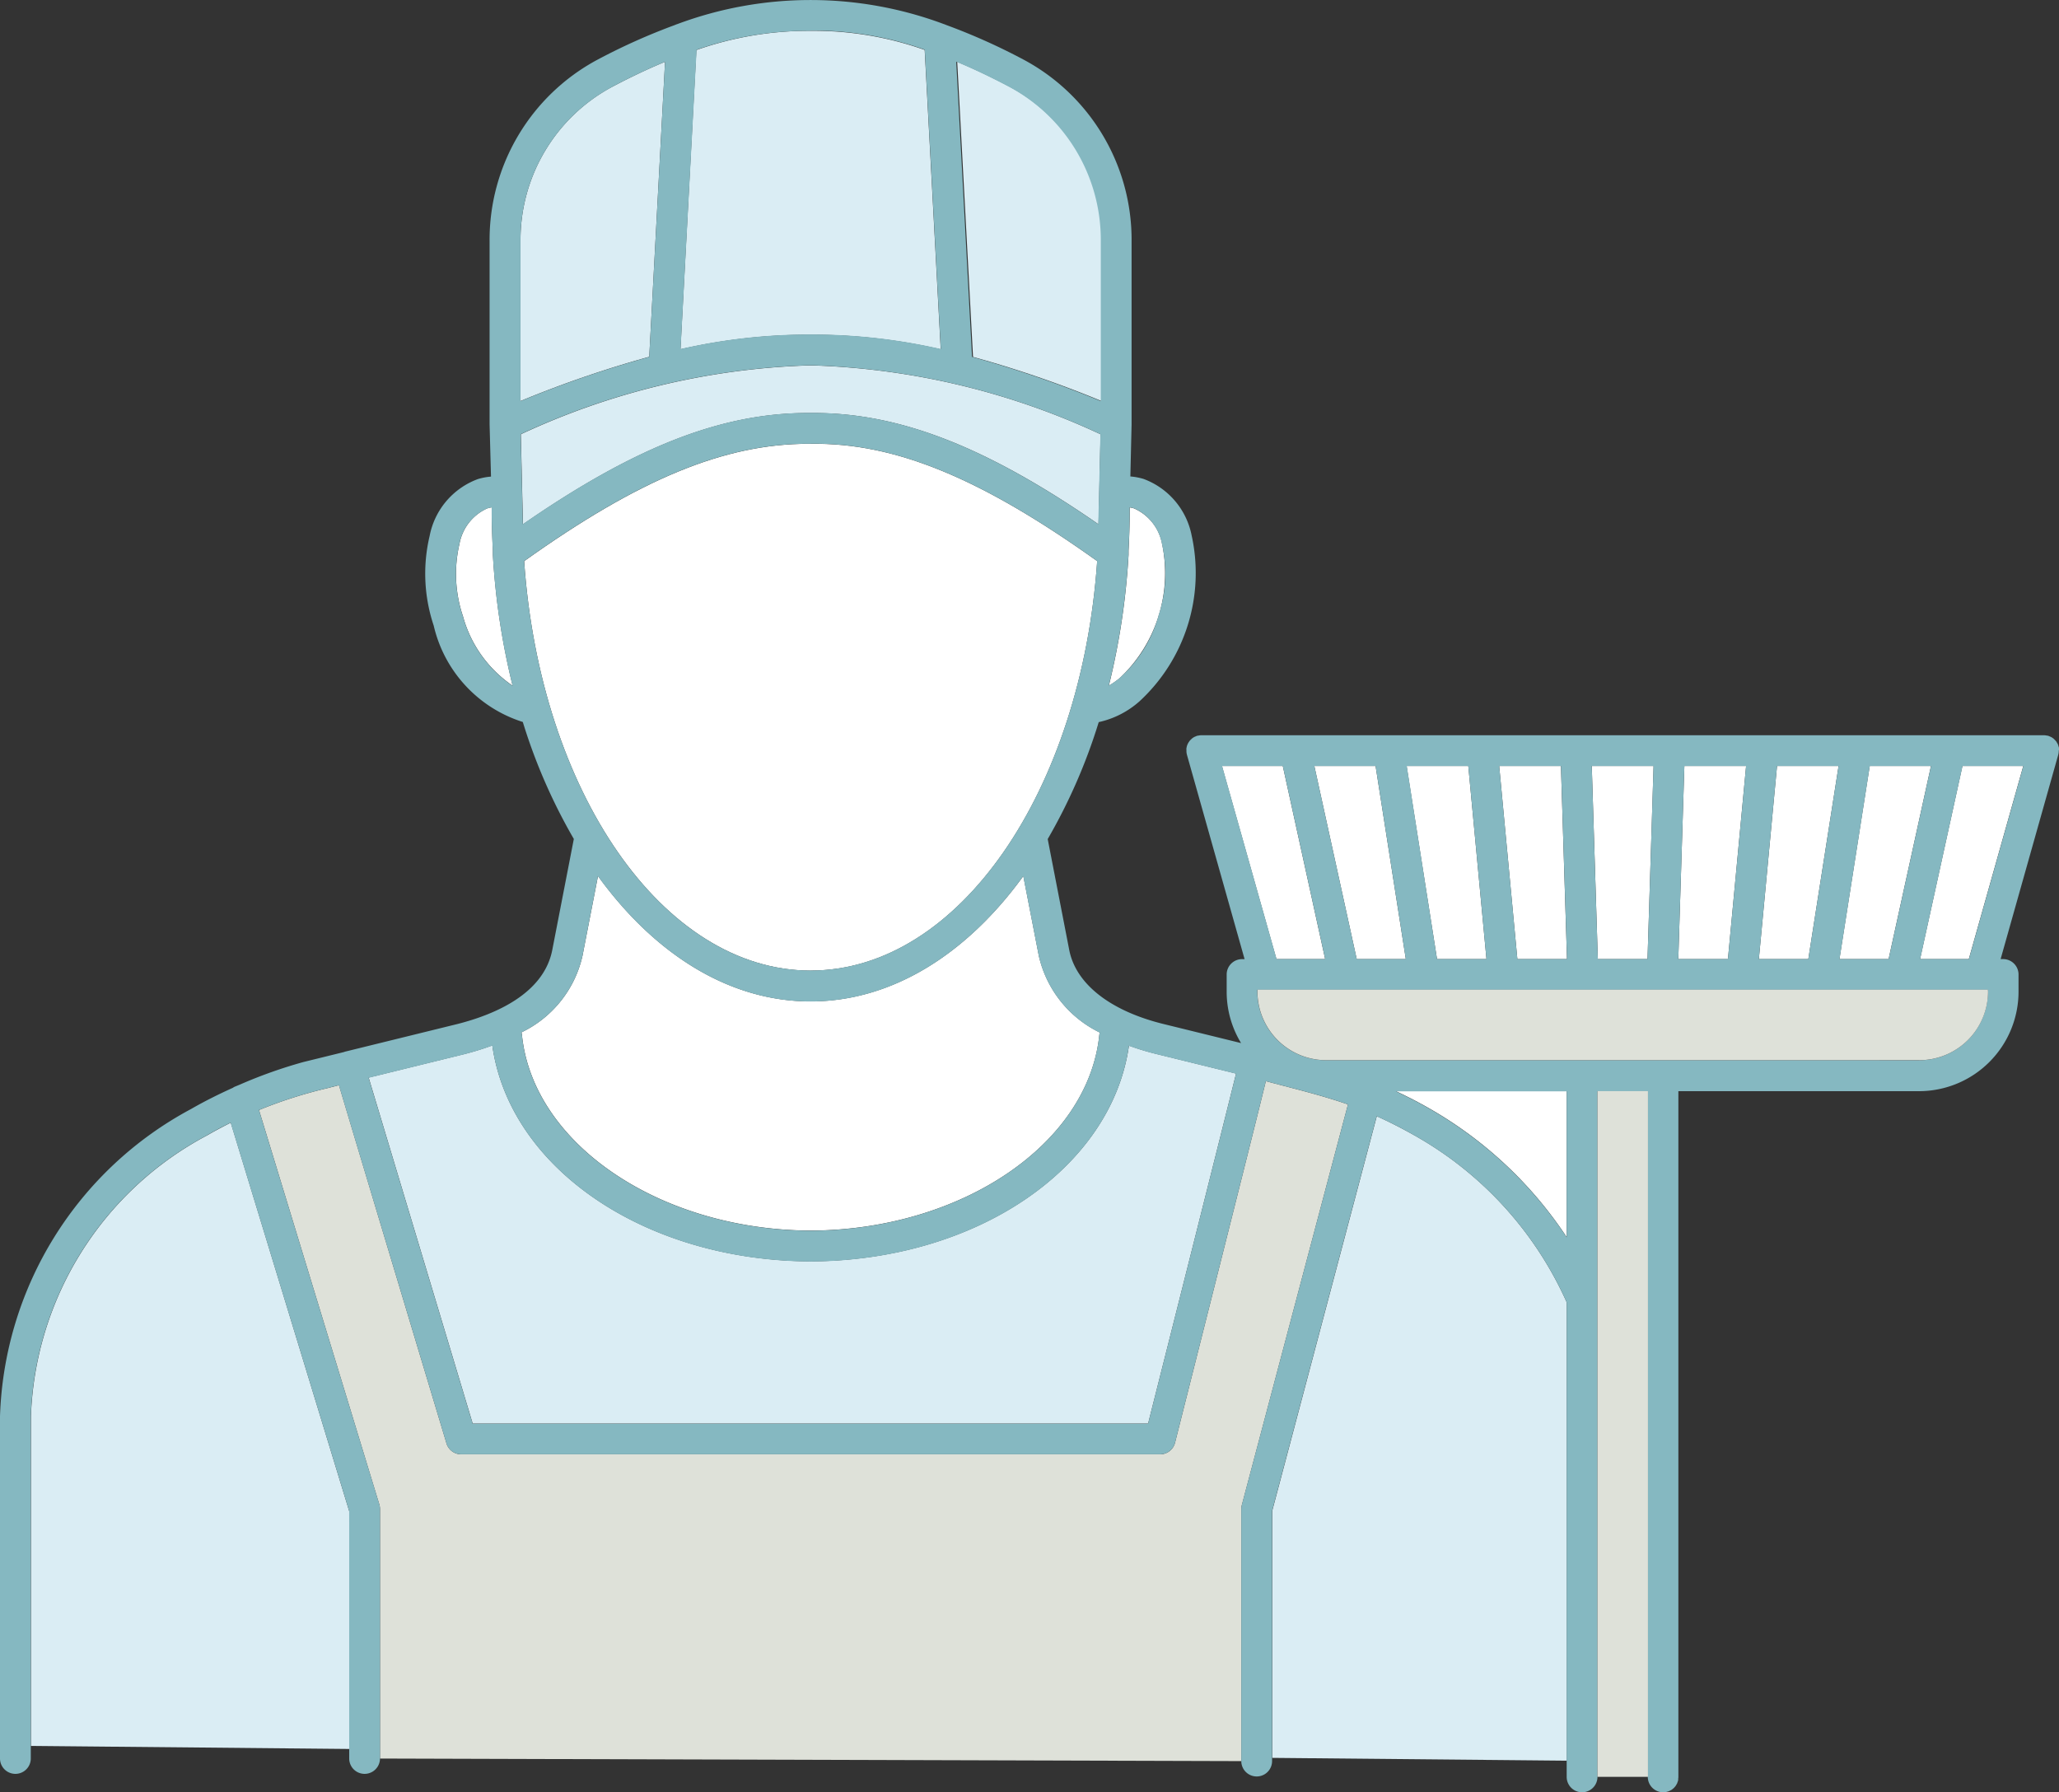 <?xml version="1.0" encoding="UTF-8"?> <svg xmlns="http://www.w3.org/2000/svg" xmlns:xlink="http://www.w3.org/1999/xlink" id="Gruppe_105" data-name="Gruppe 105" width="58.71" height="51.109" viewBox="0 0 58.71 51.109"><rect x="0" y="0" width="58.71" height="51.109" fill="#333333" stroke="none"/><defs><clipPath id="clip-path"><rect id="Rechteck_473" data-name="Rechteck 473" width="58.71" height="51.109" fill="none"></rect></clipPath></defs><g id="Gruppe_104" data-name="Gruppe 104" clip-path="url(#clip-path)"><path id="Pfad_552" data-name="Pfad 552" d="M332.989,29.861a31.6,31.6,0,0,1,3.671,1.261V26.558a4.951,4.951,0,0,0-2.622-4.4c-.518-.273-1.016-.51-1.5-.712Z" transform="translate(-305.244 -19.683)" fill="#daedf4"></path><path id="Pfad_553" data-name="Pfad 553" d="M450.328,393.108A10.251,10.251,0,0,0,446,388.356c-.352-.2-.716-.385-1.086-.554l-2.982,11.255V406.1l8.4.08Z" transform="translate(-405.656 -355.972)" fill="#daedf4"></path><path id="Pfad_554" data-name="Pfad 554" d="M236.4,19.769a16.429,16.429,0,0,1,3.61-.415h.2a16.428,16.428,0,0,1,3.61.415l-.457-8.536a9.464,9.464,0,0,0-3.249-.545h-.011a9.657,9.657,0,0,0-3.249.548Z" transform="translate(-216.997 -9.809)" fill="#daedf4"></path><path id="Pfad_555" data-name="Pfad 555" d="M131.029,373.994h19.26c.682-2.7,2.118-8.4,2.508-9.981l-2.27-.558a7.49,7.49,0,0,1-.784-.238c-.5,3.5-4.348,6.13-9.074,6.152-4.732-.022-8.584-2.654-9.079-6.158a8,8,0,0,1-.777.242l-2.749.676c.531,1.768,2.51,8.347,2.966,9.864" transform="translate(-117.552 -333.4)" fill="#daedf4"></path><path id="Pfad_556" data-name="Pfad 556" d="M19.777,401.128,16.4,390.049q-.35.175-.689.37a9.442,9.442,0,0,0-5.009,8.008v9.394l9.079.087Z" transform="translate(-9.82 -358.034)" fill="#daedf4"></path><path id="Pfad_557" data-name="Pfad 557" d="M484.94,379.1c.333.158.661.324.98.509a11.565,11.565,0,0,1,3.889,3.653V379.1Z" transform="translate(-445.137 -347.985)" fill="#fff"></path><path id="Pfad_558" data-name="Pfad 558" d="M181.161,308.888c.316,3.108,3.932,5.559,8.234,5.579,4.3-.02,7.913-2.471,8.229-5.579a.429.429,0,0,1,.014-.07,3.228,3.228,0,0,1-1.739-2.188l-.442-2.274c-1.611,2.22-3.736,3.574-6.064,3.575s-4.454-1.354-6.064-3.575l-.442,2.275a3.2,3.2,0,0,1-1.741,2.183.444.444,0,0,1,.015.075" transform="translate(-166.278 -279.375)" fill="#fff"></path><path id="Pfad_559" data-name="Pfad 559" d="M184.489,29.881l.451-8.416c-.484.2-.983.437-1.5.71a4.951,4.951,0,0,0-2.621,4.4v4.563a31.633,31.633,0,0,1,3.671-1.261" transform="translate(-165.977 -19.703)" fill="#daedf4"></path><path id="Pfad_560" data-name="Pfad 560" d="M582.405,619.431a.449.449,0,0,1-.028.052.44.44,0,0,0,.028-.052" transform="translate(-534.576 -568.589)" fill="red"></path><path id="Pfad_561" data-name="Pfad 561" d="M581.033,621.123a.446.446,0,0,1-.048.04.446.446,0,0,0,.048-.04" transform="translate(-533.299 -570.142)" fill="red"></path><path id="Pfad_562" data-name="Pfad 562" d="M580.179,621.774a.448.448,0,0,1-.054.029.448.448,0,0,0,.054-.029" transform="translate(-532.509 -570.74)" fill="red"></path><path id="Pfad_563" data-name="Pfad 563" d="M581.786,620.335a.437.437,0,0,1-.039.047.437.437,0,0,0,.039-.047" transform="translate(-533.998 -569.419)" fill="red"></path><path id="Pfad_564" data-name="Pfad 564" d="M583.086,617.363v0a.425.425,0,0,1-.005.05.4.4,0,0,0,.005-.048" transform="translate(-535.223 -566.689)" fill="red"></path><path id="Pfad_565" data-name="Pfad 565" d="M582.849,618.433a.4.4,0,0,1-.016.052.4.4,0,0,0,.016-.052" transform="translate(-534.995 -567.673)" fill="red"></path><path id="Pfad_566" data-name="Pfad 566" d="M577.885,622.576a.44.44,0,0,1-.088.009.44.44,0,0,0,.088-.009" transform="translate(-530.372 -571.476)" fill="red"></path><path id="Pfad_567" data-name="Pfad 567" d="M579.151,622.266a.454.454,0,0,1-.065.02.454.454,0,0,0,.065-.02" transform="translate(-531.556 -571.192)" fill="red"></path><path id="Pfad_568" data-name="Pfad 568" d="M117.971,387.826a.435.435,0,0,1,.015-.112l3.026-11.422c-.623-.215-1.227-.372-1.861-.537l-.481-.126c-.219.9-.838,3.371-2.589,10.309a.439.439,0,0,1-.426.332H95.727a.439.439,0,0,1-.42-.313c-2.068-6.874-2.8-9.323-3.066-10.213l-.332.085a13.062,13.062,0,0,0-1.948.623L93.392,387.7a.439.439,0,0,1,.019.128v7.117h0l24.56.073Z" transform="translate(-82.576 -344.798)" fill="#dee1d9"></path><path id="Pfad_569" data-name="Pfad 569" d="M159.987,181.379a20.369,20.369,0,0,1-.563-3.735c0-.008,0-.015,0-.022l0-.1c-.02-.377-.033-.757-.033-1.142,0-.029,0-.058,0-.087a.894.894,0,0,0-.129.03,1.379,1.379,0,0,0-.79,1.009,3.774,3.774,0,0,0,.1,2.069,3.512,3.512,0,0,0,1.414,1.976" transform="translate(-145.37 -161.825)" fill="#fff"></path><path id="Pfad_570" data-name="Pfad 570" d="M385.886,176.328a.892.892,0,0,0-.129-.03c0,.029,0,.058,0,.087,0,.385-.013.765-.033,1.142l0,.1c0,.008,0,.015,0,.022a20.376,20.376,0,0,1-.562,3.732,2.246,2.246,0,0,0,.312-.218,4.108,4.108,0,0,0,1.206-3.823,1.38,1.38,0,0,0-.79-1.009" transform="translate(-353.544 -161.828)" fill="#fff"></path><path id="Pfad_571" data-name="Pfad 571" d="M190.25,169.21c4.227,0,7.718-5.12,8.17-11.676-3.307-2.362-5.76-3.381-8.166-3.345h-.073c-2.389,0-4.826,1.008-8.1,3.346.452,6.556,3.943,11.675,8.17,11.676" transform="translate(-167.135 -141.533)" fill="#fff"></path><path id="Pfad_572" data-name="Pfad 572" d="M197.438,128.938a20.98,20.98,0,0,0-8.165-1.962c-.033,0-.069,0-.1,0s-.067,0-.1,0a20.974,20.974,0,0,0-8.165,1.962l.061,2.567c3.2-2.215,5.669-3.173,8.127-3.173h.164c2.451,0,4.918.958,8.12,3.173Z" transform="translate(-166.057 -116.554)" fill="#daedf4"></path><path id="Pfad_573" data-name="Pfad 573" d="M521.347,271.635h1.415l-.173-5.506h-1.76Z" transform="translate(-478.081 -244.286)" fill="#fff"></path><path id="Pfad_574" data-name="Pfad 574" d="M553.146,271.635h1.417l.173-5.506h-1.762Z" transform="translate(-507.586 -244.286)" fill="#fff"></path><path id="Pfad_575" data-name="Pfad 575" d="M640.422,271.635l1.208-5.506h-1.746l-.863,5.506Z" transform="translate(-586.571 -244.286)" fill="#fff"></path><path id="Pfad_576" data-name="Pfad 576" d="M489.567,271.635h1.41l-.518-5.506H488.7Z" transform="translate(-448.592 -244.286)" fill="#fff"></path><path id="Pfad_577" data-name="Pfad 577" d="M612.429,271.635l.863-5.506h-1.755l-.518,5.506Z" transform="translate(-560.867 -244.286)" fill="#fff"></path><path id="Pfad_578" data-name="Pfad 578" d="M584.452,271.635l.518-5.506h-1.76l-.173,5.506Z" transform="translate(-535.182 -244.286)" fill="#fff"></path><path id="Pfad_579" data-name="Pfad 579" d="M668.252,266.129l-1.208,5.506h1.389l1.553-5.506Z" transform="translate(-612.295 -244.286)" fill="#fff"></path><path id="Pfad_580" data-name="Pfad 580" d="M457.808,271.635h1.4l-.862-5.506H456.6Z" transform="translate(-419.123 -244.286)" fill="#fff"></path><path id="Pfad_581" data-name="Pfad 581" d="M426.067,271.635h1.389l-1.208-5.506h-1.735Z" transform="translate(-389.671 -244.286)" fill="#fff"></path><path id="Pfad_582" data-name="Pfad 582" d="M58.709,21.4a.457.457,0,0,0,0-.067c0-.011,0-.021-.007-.032a.439.439,0,0,0-.018-.058c0-.011-.009-.022-.014-.033a.473.473,0,0,0-.031-.052c0-.006-.007-.014-.012-.02l-.008-.008a.459.459,0,0,0-.05-.052l-.015-.015a.433.433,0,0,0-.079-.051L58.445,21a.449.449,0,0,0-.054-.021l-.01,0-.034-.006a.445.445,0,0,0-.064-.007H34.251a.428.428,0,0,0-.062.007l-.035.006-.009,0a.429.429,0,0,0-.054.021l-.026.01a.436.436,0,0,0-.079.051l-.015.015a.436.436,0,0,0-.051.053l-.008.008c0,.006-.007.014-.012.02a.46.46,0,0,0-.031.052c-.005.011-.01.021-.014.033a.427.427,0,0,0-.018.058c0,.011-.005.021-.007.032a.426.426,0,0,0,0,.067c0,.009,0,.018,0,.027a.437.437,0,0,0,.015.1l1.643,5.825h-.072a.439.439,0,0,0-.439.439v.492a2.814,2.814,0,0,0,.411,1.463l-2.2-.541c-1.527-.373-2.511-1.143-2.7-2.114l-.614-3.163a16.03,16.03,0,0,0,1.455-3.335A2.578,2.578,0,0,0,32.49,20a4.976,4.976,0,0,0,1.49-4.723,2.162,2.162,0,0,0-1.374-1.62,1.774,1.774,0,0,0-.375-.07l.035-1.486s0,0,0,0,0,0,0-.006V6.875a5.826,5.826,0,0,0-3.09-5.18,17.616,17.616,0,0,0-2.2-.984.43.43,0,0,0-.063-.024,10.865,10.865,0,0,0-7.6,0,.439.439,0,0,0-.063.024,17.631,17.631,0,0,0-2.2.984,5.826,5.826,0,0,0-3.09,5.18v5.22s0,0,0,.006,0,0,0,0L14,13.591a1.76,1.76,0,0,0-.375.071,2.163,2.163,0,0,0-1.374,1.619,4.661,4.661,0,0,0,.116,2.56,3.774,3.774,0,0,0,2.54,2.747,16.027,16.027,0,0,0,1.455,3.336l-.614,3.163c-.24,1.237-1.6,1.832-2.7,2.113l-3.2.787H9.841L9.81,30l-1.155.284a13.57,13.57,0,0,0-1.83.651l-.147.06a.4.4,0,0,0-.034.023c-.408.185-.81.384-1.2.609A10.309,10.309,0,0,0,0,40.392v9.753a.439.439,0,1,0,.878,0V40.392a9.442,9.442,0,0,1,5.009-8.008q.339-.2.689-.37L9.957,43.093v7.052a.439.439,0,0,0,.878,0h0V43.028a.439.439,0,0,0-.019-.128L7.384,31.653a13.059,13.059,0,0,1,1.948-.623l.332-.085c.262.891,1,3.339,3.066,10.213a.439.439,0,0,0,.42.313H33.079a.439.439,0,0,0,.426-.332c1.751-6.938,2.37-9.409,2.589-10.309l.481.126c.634.165,1.239.322,1.861.537L35.409,42.915a.436.436,0,0,0-.015.112v7.192h0a.439.439,0,0,0,.878,0V43.085L39.255,31.83c.37.169.734.35,1.086.554a10.25,10.25,0,0,1,4.331,4.752V50.67a.439.439,0,0,0,.878,0h0V31.116h1.435V50.67h0a.439.439,0,0,0,.527.43l.017-.005a.447.447,0,0,0,.065-.02l.021-.011a.454.454,0,0,0,.054-.029l.017-.014a.431.431,0,0,0,.048-.04c.005-.005.009-.012.014-.017a.443.443,0,0,0,.039-.048c0-.007.008-.015.012-.022a.463.463,0,0,0,.028-.052c0-.009.006-.02.009-.029a.435.435,0,0,0,.016-.052c0-.012,0-.025,0-.038a.42.42,0,0,0,.005-.05V31.116h6.864a2.839,2.839,0,0,0,2.835-2.835v-.492a.439.439,0,0,0-.439-.439h-.072l1.643-5.825a.442.442,0,0,0,.015-.1c0-.009,0-.018,0-.027m-3.982,8.836H37.809a1.96,1.96,0,0,1-1.957-1.957v-.053H56.684v.053a1.96,1.96,0,0,1-1.957,1.957M36.578,21.843l1.208,5.506H36.4l-1.553-5.506Zm2.645,0,.862,5.506h-1.4l-1.208-5.506Zm2.644,0,.518,5.506h-1.41l-.862-5.506Zm2.642,0,.173,5.506H43.266l-.518-5.506Zm5.279,0-.518,5.506H47.855l.173-5.506Zm2.637,0-.863,5.506h-1.41l.518-5.506Zm2.635,0-1.208,5.506h-1.4l.863-5.506Zm-8.083,5.506H45.56l-.173-5.506h1.762Zm7.774,0,1.208-5.506h1.735l-1.553,5.506ZM13.1,15.509a1.379,1.379,0,0,1,.79-1.009.877.877,0,0,1,.129-.03c0,.029,0,.058,0,.087,0,.385.013.765.033,1.142l0,.1c0,.008,0,.015,0,.022a20.363,20.363,0,0,0,.563,3.735A3.511,3.511,0,0,1,13.2,17.578a3.774,3.774,0,0,1-.1-2.069m19.928,2.069a3.776,3.776,0,0,1-1.1,1.754,2.262,2.262,0,0,1-.312.218,20.38,20.38,0,0,0,.562-3.732c0-.008,0-.015,0-.022l0-.1c.02-.377.033-.757.033-1.142,0-.029,0-.058,0-.087a.885.885,0,0,1,.129.03,1.38,1.38,0,0,1,.79,1.009,3.777,3.777,0,0,1-.105,2.069m-9.826-5.8h-.164c-2.458,0-4.926.959-8.127,3.173l-.061-2.567a20.974,20.974,0,0,1,8.165-1.962c.033,0,.069,0,.1,0s.067,0,.1,0a20.979,20.979,0,0,1,8.165,1.962l-.061,2.567c-3.2-2.215-5.669-3.173-8.12-3.173M14.945,16c3.274-2.337,5.711-3.346,8.1-3.346h.073c2.406-.035,4.859.984,8.166,3.345-.452,6.556-3.943,11.675-8.17,11.676S15.4,22.558,14.945,16M31.388,6.875v4.563a31.611,31.611,0,0,0-3.671-1.261L27.266,1.76c.484.2.983.439,1.5.712a4.95,4.95,0,0,1,2.622,4.4m-8.268-6a9.468,9.468,0,0,1,3.249.545l.457,8.536a16.423,16.423,0,0,0-3.61-.415h-.2a16.424,16.424,0,0,0-3.61.415l.457-8.533A9.659,9.659,0,0,1,23.109.878ZM17.463,2.472c.517-.273,1.016-.509,1.5-.71l-.451,8.416a31.629,31.629,0,0,0-3.671,1.261V6.875a4.951,4.951,0,0,1,2.621-4.4m-.854,24.784.441-2.275c1.611,2.22,3.736,3.574,6.064,3.575s4.454-1.354,6.064-3.575l.442,2.274a3.227,3.227,0,0,0,1.739,2.188.45.45,0,0,0-.014.07c-.316,3.108-3.932,5.559-8.229,5.579-4.3-.02-7.918-2.471-8.233-5.579a.452.452,0,0,0-.015-.075,3.2,3.2,0,0,0,1.741-2.183m-3.349,2.8a8.015,8.015,0,0,0,.778-.242c.495,3.5,4.347,6.136,9.079,6.158,4.726-.022,8.576-2.652,9.074-6.152a7.457,7.457,0,0,0,.784.238l2.27.558c-.389,1.576-1.826,7.278-2.508,9.981H13.477c-.456-1.517-2.435-8.1-2.966-9.864l2.749-.676m27.523,1.571c-.319-.185-.647-.351-.98-.509h4.869v4.162a11.565,11.565,0,0,0-3.889-3.653" transform="translate(0 0)" fill="#85b8c1"></path><path id="Pfad_583" data-name="Pfad 583" d="M556.4,398.655V379.1H554.96v19.554H556.4Z" transform="translate(-509.41 -347.985)" fill="#dee1d9"></path><path id="Pfad_584" data-name="Pfad 584" d="M457.629,343.9H436.8v.053a1.959,1.959,0,0,0,1.957,1.957h16.918a1.96,1.96,0,0,0,1.957-1.957Z" transform="translate(-400.945 -315.678)" fill="#dee1d9"></path></g></svg> 